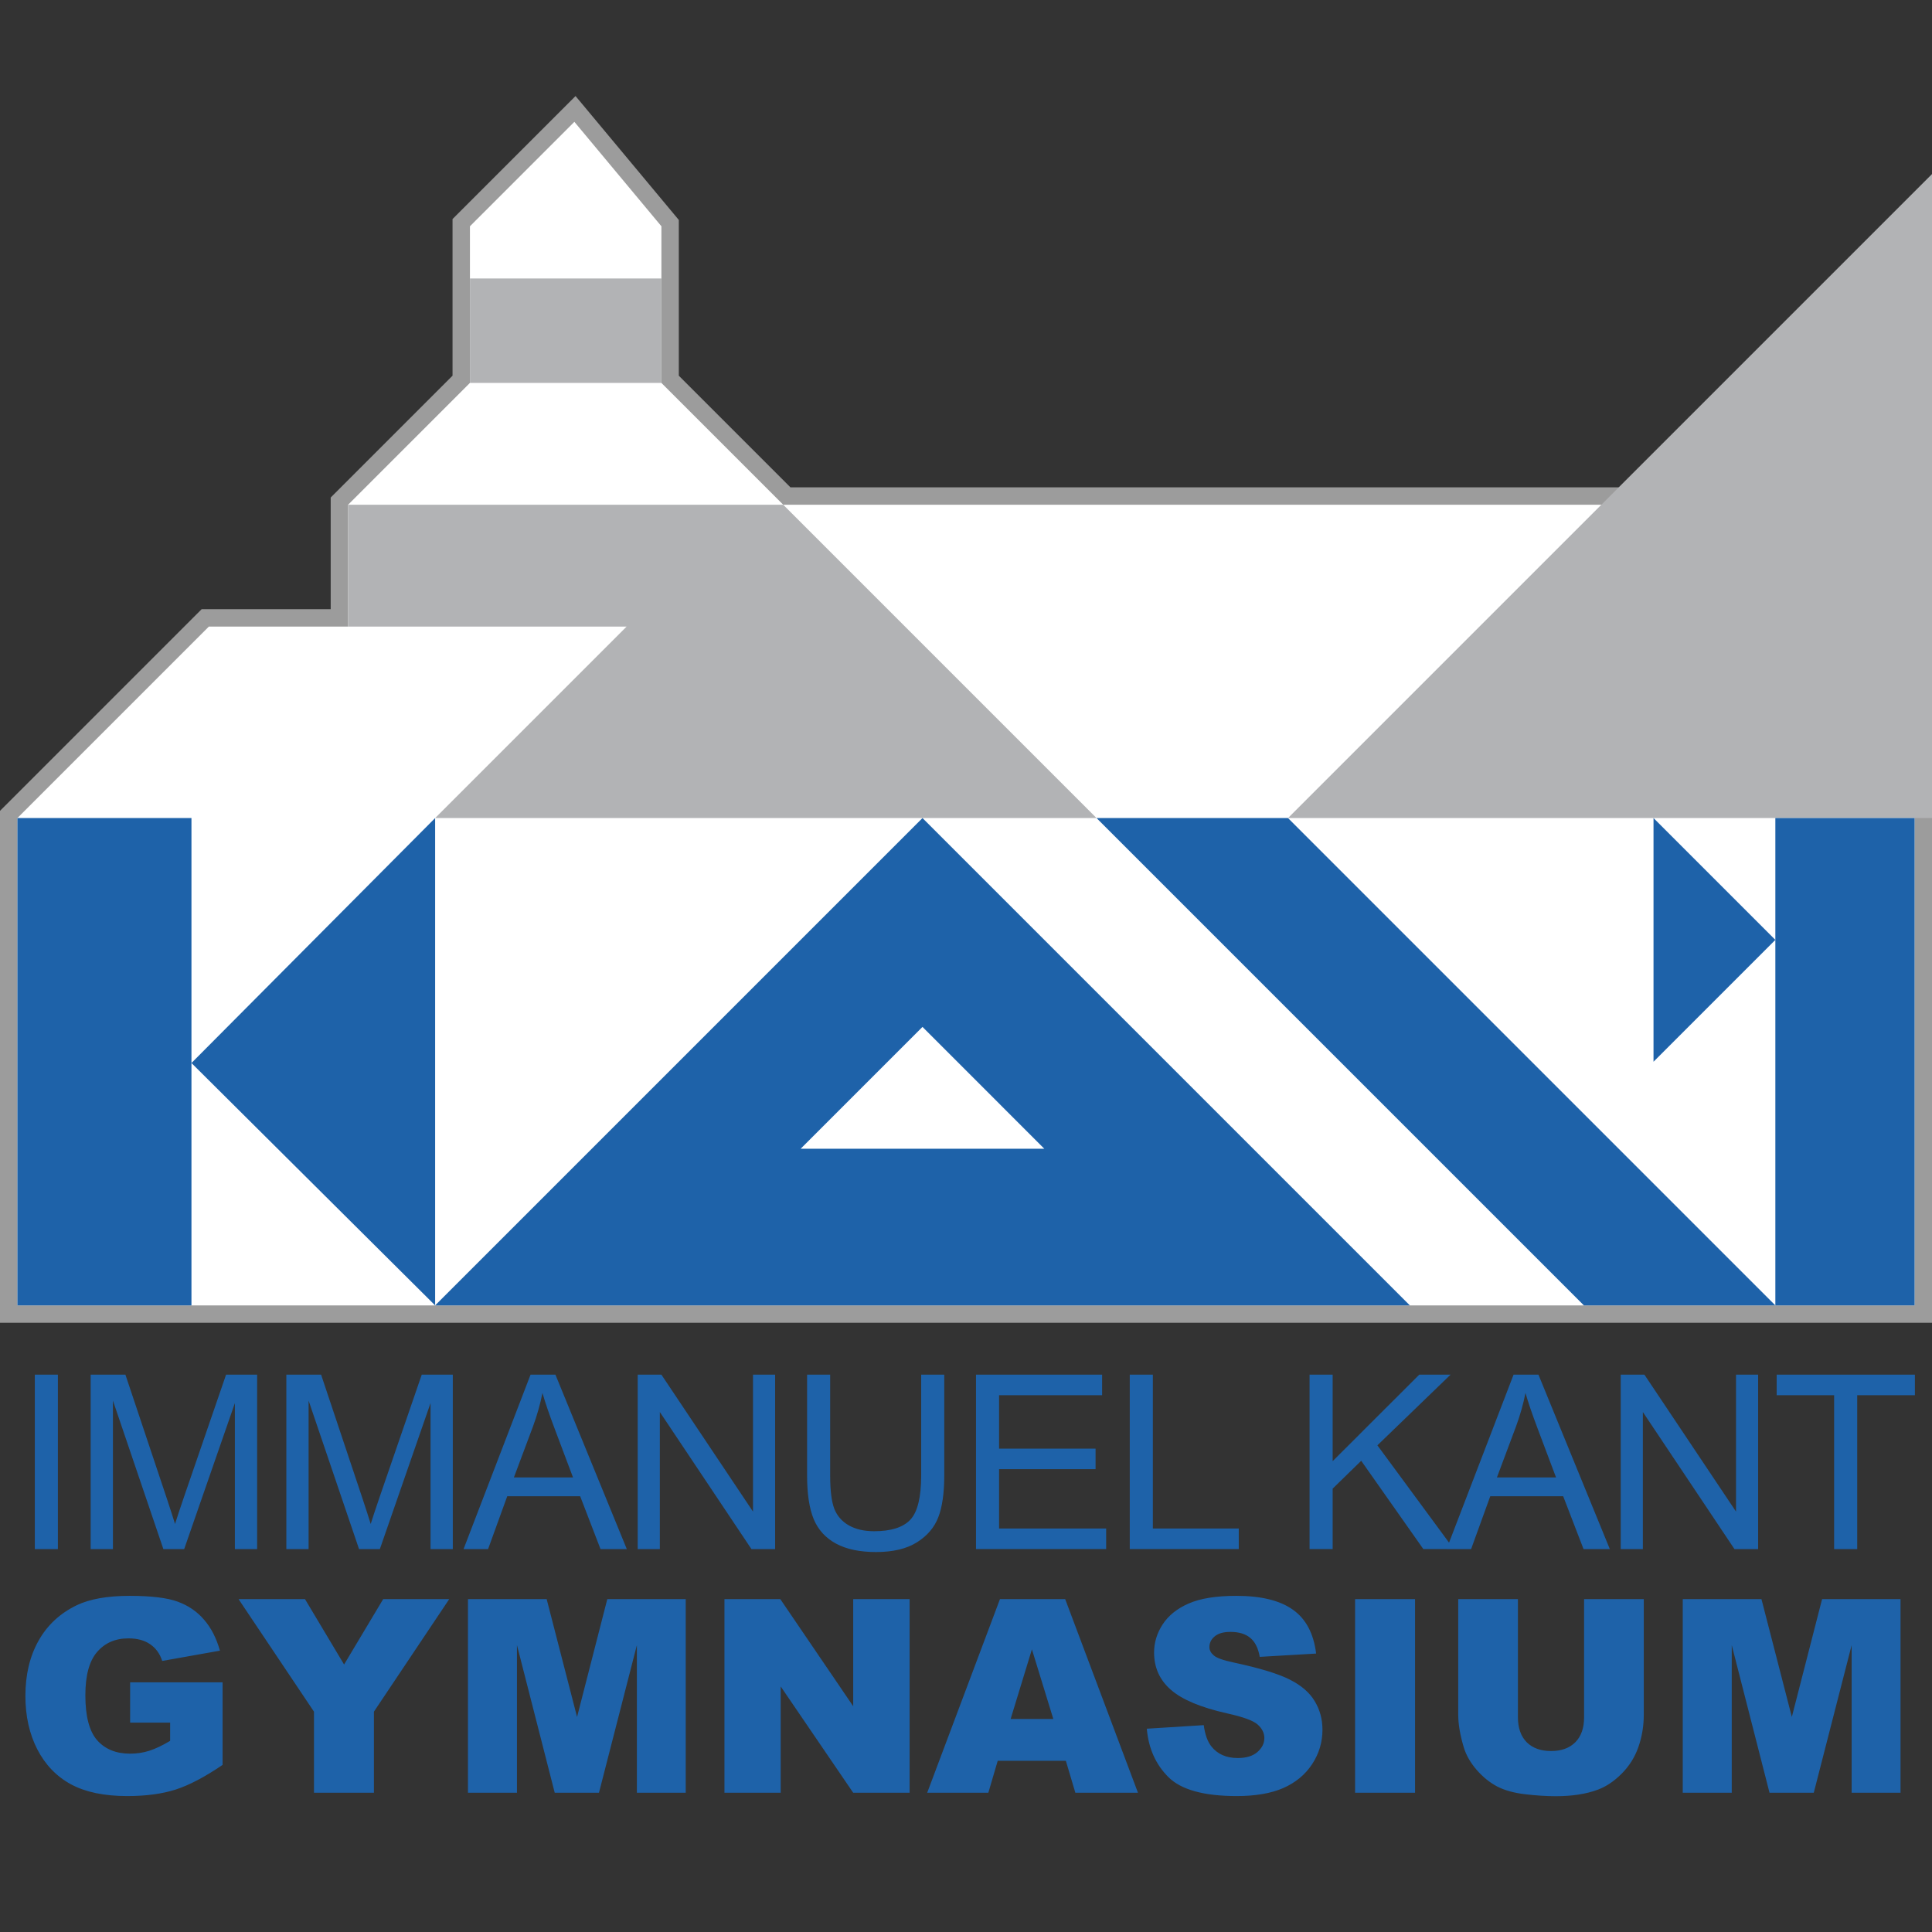 <?xml version="1.0" encoding="UTF-8"?> <svg xmlns="http://www.w3.org/2000/svg" width="111" height="111" viewBox="0 0 111 111" fill="none"><rect x="0" y="0" width="111" height="111" fill="#333333" stroke="none"/><g clip-path="url(#clip0_393_11)"><path d="M0.646 46.646L0.5 46.792V75.499H110.5V28.5H45.207L38.5 21.792V12.999V12.819L38.384 12.679L33.384 6.679L33.033 6.259L32.646 6.646L26.646 12.646L26.5 12.792V21.792L19.646 28.646L19.5 28.792V35.499H11.793L11.646 35.646L0.646 46.646L0.646 46.646Z" fill="white" stroke="#9C9C9C"></path><path d="M25 47L36 36H20V29H45L63 47H25Z" fill="#B2B3B5"></path><path d="M38 16V22H27V16H38Z" fill="#B2B3B5"></path><path d="M74 47H111V10L74 47Z" fill="#B2B3B5"></path><path d="M95 61V47L102 54V47H110V75H102V54L95 61Z" fill="#1E62A9"></path><path d="M91 75L63 47H74L102 75H91Z" fill="#1E62A9"></path><path fill-rule="evenodd" clip-rule="evenodd" d="M25 75L53 47L81 75H25ZM53 59L46 66H60L53 59Z" fill="#1E62A9"></path><path d="M1 75V47H11V61.074L25 47V75L11 61.074V75H1Z" fill="#1E62A9"></path><path d="M2 89V78.978H3.326V89H2V89ZM5.209 89V78.978H7.205L9.578 86.074C9.796 86.734 9.956 87.229 10.056 87.557C10.17 87.192 10.348 86.657 10.589 85.951L12.989 78.978H14.773V89H13.495V80.612L10.582 89H9.386L6.488 80.469V89H5.209H5.209ZM16.451 89V78.978H18.448L20.82 86.074C21.038 86.734 21.198 87.229 21.298 87.557C21.412 87.192 21.59 86.657 21.831 85.951L24.231 78.978H26.015V89H24.736V80.612L21.824 89H20.628L17.73 80.469V89H16.451V89ZM26.633 89L30.482 78.978H31.911L36.012 89H34.502L33.333 85.965H29.142L28.042 89H26.633V89ZM29.525 84.885H32.922L31.877 82.109C31.558 81.266 31.321 80.574 31.166 80.031C31.038 80.674 30.858 81.312 30.626 81.945L29.525 84.885ZM36.638 89V78.978H37.999L43.262 86.846V78.978H44.534V89H43.173L37.91 81.125V89H36.638V89ZM52.925 78.978H54.251V84.768C54.251 85.775 54.137 86.575 53.91 87.168C53.682 87.76 53.269 88.243 52.672 88.617C52.08 88.986 51.3 89.17 50.334 89.17C49.395 89.17 48.628 89.009 48.031 88.685C47.434 88.362 47.008 87.894 46.752 87.284C46.497 86.668 46.37 85.83 46.37 84.768V78.978H47.696V84.761C47.696 85.632 47.775 86.274 47.935 86.689C48.099 87.099 48.377 87.416 48.769 87.639C49.165 87.862 49.648 87.974 50.218 87.974C51.193 87.974 51.888 87.753 52.303 87.311C52.718 86.869 52.925 86.019 52.925 84.761V78.978ZM56.074 89V78.978H63.32V80.161H57.4V83.23H62.944V84.406H57.4V87.817H63.552V88.999H56.074V89ZM64.909 89V78.978H66.236V87.817H71.171V88.999H64.909V89ZM75.239 89V78.978H76.566V83.948L81.542 78.978H83.34L79.136 83.039L83.525 88.999H81.775L78.206 83.927L76.566 85.527V88.999H75.239V89ZM83.111 89L86.96 78.978H88.389L92.49 89H90.98L89.811 85.965H85.62L84.52 89H83.111V89ZM86.003 84.885H89.4L88.355 82.109C88.036 81.266 87.799 80.574 87.644 80.031C87.516 80.674 87.336 81.312 87.104 81.945L86.003 84.885V84.885ZM93.116 89V78.978H94.477L99.74 86.846V78.978H101.011V89H99.651L94.388 81.125V89H93.116V89ZM105.376 89V80.161H102.075V78.978H110.018V80.161H106.703V89H105.376Z" fill="#1E62A9"></path><path d="M7.476 98.971V96.657H12.788V101.399C11.771 102.092 10.871 102.565 10.086 102.818C9.307 103.066 8.382 103.19 7.309 103.19C5.989 103.19 4.912 102.965 4.077 102.515C3.247 102.064 2.602 101.394 2.142 100.504C1.687 99.614 1.459 98.592 1.459 97.438C1.459 96.224 1.709 95.169 2.21 94.274C2.711 93.374 3.445 92.691 4.411 92.225C5.165 91.866 6.179 91.687 7.454 91.687C8.683 91.687 9.601 91.798 10.208 92.02C10.82 92.243 11.326 92.59 11.726 93.06C12.13 93.525 12.434 94.117 12.636 94.836L9.32 95.427C9.184 95.008 8.951 94.686 8.622 94.464C8.298 94.241 7.884 94.13 7.378 94.13C6.624 94.13 6.022 94.393 5.572 94.919C5.127 95.44 4.904 96.267 4.904 97.4C4.904 98.604 5.129 99.464 5.579 99.98C6.035 100.496 6.667 100.754 7.476 100.754C7.861 100.754 8.228 100.699 8.577 100.587C8.926 100.476 9.325 100.286 9.775 100.018V98.971H7.476H7.476ZM13.706 91.876H17.523L19.769 95.632L22.015 91.876H25.809L21.483 98.341V103H18.039V98.341L13.706 91.876ZM26.886 91.876H31.408L33.154 98.645L34.891 91.876H39.398V103H36.591V94.517L34.413 103H31.871L29.701 94.517V103H26.886V91.876V91.876ZM41.622 91.876H44.832L49.02 98.03V91.876H52.26V103H49.02L44.854 96.892V103H41.622V91.876V91.876ZM61.237 101.164H57.322L56.783 103H53.27L57.451 91.876H61.199L65.38 103H61.783L61.237 101.164ZM60.516 98.759L59.287 94.76L58.065 98.759H60.516ZM65.888 99.32L69.159 99.115C69.23 99.646 69.374 100.051 69.591 100.329C69.945 100.78 70.451 101.005 71.109 101.005C71.6 101.005 71.976 100.891 72.239 100.663C72.507 100.43 72.641 100.162 72.641 99.859C72.641 99.57 72.515 99.312 72.262 99.085C72.009 98.857 71.422 98.642 70.502 98.44C68.994 98.101 67.919 97.651 67.277 97.089C66.629 96.528 66.306 95.812 66.306 94.942C66.306 94.37 66.47 93.832 66.799 93.326C67.133 92.815 67.631 92.415 68.294 92.127C68.961 91.833 69.874 91.687 71.033 91.687C72.454 91.687 73.537 91.952 74.281 92.483C75.029 93.01 75.474 93.849 75.616 95.003L72.376 95.192C72.29 94.692 72.108 94.327 71.83 94.1C71.556 93.872 71.177 93.758 70.692 93.758C70.292 93.758 69.991 93.844 69.788 94.016C69.586 94.183 69.485 94.388 69.485 94.631C69.485 94.808 69.569 94.967 69.735 95.109C69.897 95.255 70.282 95.392 70.889 95.519C72.391 95.842 73.466 96.171 74.114 96.505C74.766 96.834 75.239 97.243 75.532 97.734C75.831 98.225 75.98 98.774 75.98 99.381C75.98 100.094 75.783 100.752 75.388 101.354C74.994 101.956 74.442 102.413 73.734 102.727C73.026 103.036 72.133 103.19 71.056 103.19C69.164 103.19 67.854 102.826 67.125 102.097C66.397 101.369 65.984 100.443 65.888 99.32V99.32ZM77.854 91.876H81.299V103H77.854V91.876ZM91.011 91.876H94.441V98.508C94.441 99.166 94.337 99.788 94.13 100.375C93.928 100.957 93.606 101.467 93.166 101.908C92.731 102.343 92.273 102.649 91.793 102.826C91.125 103.074 90.323 103.198 89.388 103.198C88.846 103.198 88.254 103.16 87.612 103.084C86.975 103.008 86.441 102.859 86.011 102.636C85.581 102.408 85.186 102.087 84.827 101.672C84.473 101.258 84.23 100.83 84.099 100.39C83.886 99.682 83.78 99.055 83.78 98.508V91.876H87.21V98.668C87.21 99.275 87.377 99.75 87.711 100.094C88.049 100.433 88.517 100.602 89.114 100.602C89.706 100.602 90.169 100.436 90.503 100.102C90.842 99.763 91.011 99.285 91.011 98.668V91.876V91.876ZM96.68 91.876H101.202L102.947 98.645L104.685 91.876H109.192V103H106.384V94.517L104.207 103H101.665L99.495 94.517V103H96.68V91.876V91.876Z" fill="#1E62A9"></path></g><defs><clipPath id="clip0_393_11"><rect width="111" height="111" fill="white"></rect></clipPath></defs></svg>